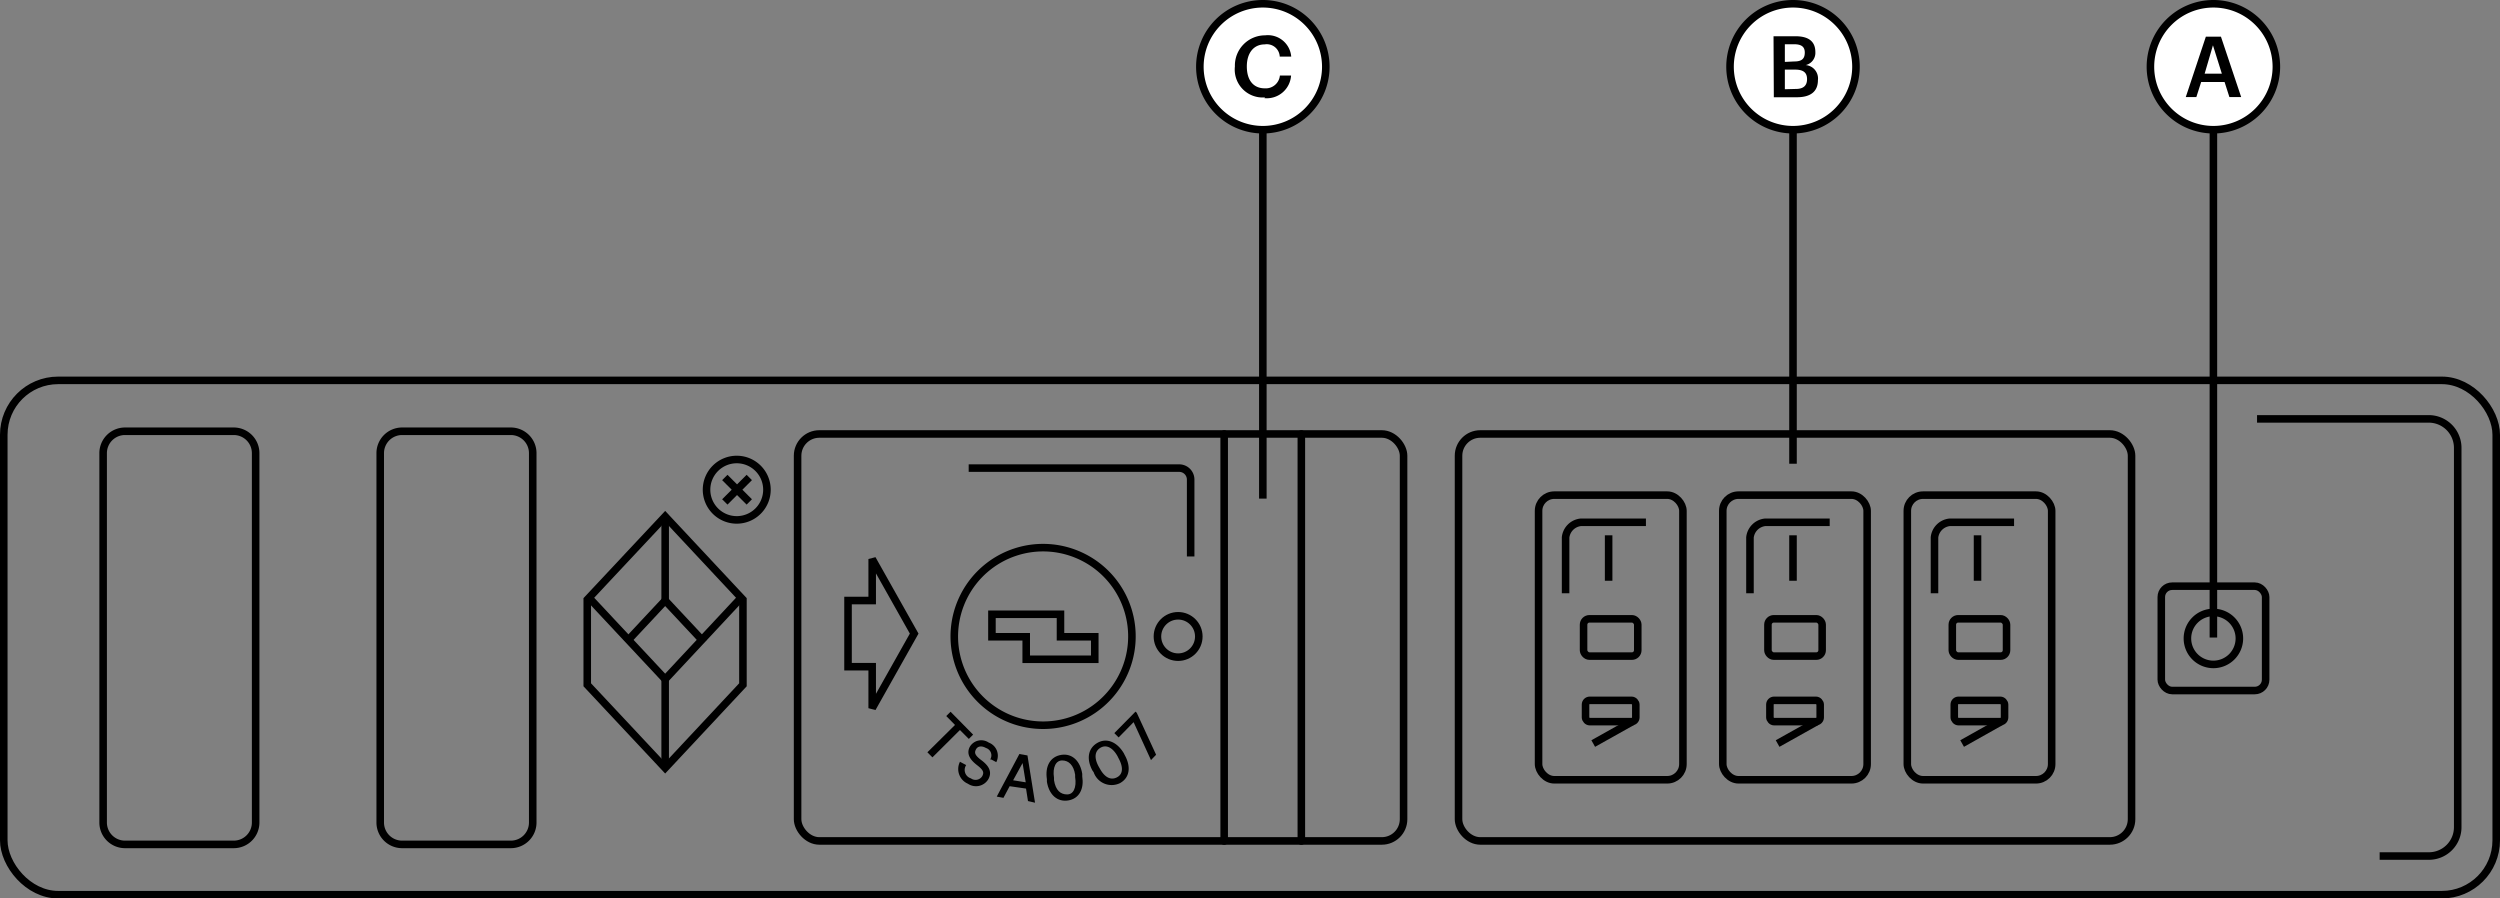 <svg viewBox="0 0 165.56 59.5" xmlns:xlink="http://www.w3.org/1999/xlink" xmlns="http://www.w3.org/2000/svg"><rect x="0" y="0" width="165.56" height="59.5" fill="#808080" stroke="none"/><defs><style>.cls-1,.cls-2,.cls-5,.cls-6,.cls-7,.cls-8{fill:none;}.cls-2,.cls-5,.cls-6,.cls-7,.cls-8{stroke:#000;}.cls-2,.cls-5,.cls-7,.cls-8{stroke-width:0.5px;}.cls-3{clip-path:url(#clip-path);}.cls-4{fill:#fff;}.cls-5{stroke-miterlimit:10;}.cls-6{stroke-width:0.12px;}.cls-7{stroke-linecap:round;}.cls-7,.cls-8{stroke-miterlimit:2;}</style><clipPath transform="translate(0 0)" id="clip-path"><rect height="59.5" width="165.56" class="cls-1"></rect></clipPath></defs><g data-name="Layer 2" id="Layer_2"><g data-name="Layer 1" id="Layer_1-2"><g data-name="PC flex lock" id="PC_flex_lock"><line y2="42.22" x2="146.58" y1="7.3" x1="146.58" class="cls-2"></line><line y2="30.71" x2="118.74" y1="7.3" x1="118.74" class="cls-2"></line><line y2="33.02" x2="83.63" y1="7.3" x1="83.63" class="cls-2"></line><g class="cls-3"><path transform="translate(0 0)" d="M118.74,8.59a4.17,4.17,0,1,0-4.17-4.17,4.17,4.17,0,0,0,4.17,4.17" class="cls-4"></path><path transform="translate(0 0)" d="M118.74,8.59a4.17,4.17,0,1,0-4.17-4.17A4.17,4.17,0,0,0,118.74,8.59Z" class="cls-2"></path><path transform="translate(0 0)" d="M118.2,4.1V2.93h.61c.49,0,.71.17.71.55v0c0,.41-.2.59-.69.59Zm0,1.81V4.61h.68c.56,0,.79.21.79.63v0c0,.42-.23.65-.74.65Zm-.73.53H119c.89,0,1.39-.37,1.39-1.13v0a.89.89,0,0,0-.81-1,.83.83,0,0,0,.64-.86v0c0-.74-.49-1.05-1.32-1.05h-1.45Z"></path><path transform="translate(0 0)" d="M83.63,8.59a4.17,4.17,0,1,0-4.17-4.17,4.17,4.17,0,0,0,4.17,4.17" class="cls-4"></path><path transform="translate(0 0)" d="M83.63,8.59a4.17,4.17,0,1,0-4.17-4.17A4.17,4.17,0,0,0,83.63,8.59Z" class="cls-2"></path><path transform="translate(0 0)" d="M83.73,6.5A1.61,1.61,0,0,0,85.5,5h-.74a.94.94,0,0,1-1,.85c-.75,0-1.19-.53-1.19-1.45v0c0-.91.47-1.46,1.18-1.46a.86.86,0,0,1,1,.81h.76a1.55,1.55,0,0,0-1.73-1.41,2,2,0,0,0-2,2.06v0a1.85,1.85,0,0,0,2,2.05"></path><rect rx="3.6" height="34.06" width="165.06" y="25.19" x="0.25" class="cls-5"></rect><path transform="translate(0 0)" d="M157.59,56.69h3.25a1.91,1.91,0,0,0,1.92-1.91V29.66a1.92,1.92,0,0,0-1.92-1.92H149.47" class="cls-5"></path></g><polygon points="38.89 39.71 44.05 34.2 49.2 39.71 49.2 45.35 44.05 50.86 38.89 45.35 38.89 39.71" class="cls-5"></polygon><polyline points="49.2 39.46 44.05 44.98 38.89 39.46" class="cls-5"></polyline><polyline points="41.47 42.53 44.05 39.77 46.63 42.53" class="cls-5"></polyline><line y2="50.86" x2="44.05" y1="44.98" x1="44.05" class="cls-5"></line><line y2="34.19" x2="44.05" y1="39.77" x1="44.05" class="cls-5"></line><g class="cls-3"><rect rx="1.44" height="26.95" width="40.13" y="28.74" x="52.82" class="cls-5"></rect><rect rx="1.44" height="26.95" width="44.57" y="28.74" x="96.59" class="cls-5"></rect><rect rx="0.72" height="6.91" width="6.91" y="38.82" x="143.13" class="cls-5"></rect><path transform="translate(0 0)" d="M148.3,42.28a1.72,1.72,0,1,1-1.72-1.72A1.72,1.72,0,0,1,148.3,42.28Z" class="cls-5"></path><rect rx="1.04" height="18.85" width="9.56" y="32.79" x="101.89" class="cls-5"></rect><rect rx="0.28" height="1.41" width="3.33" y="46.38" x="105" class="cls-5"></rect></g><line y2="47.79" x2="108.1" y1="49.24" x1="105.51" class="cls-5"></line><g class="cls-3"><rect rx="0.39" height="2.47" width="3.59" y="40.98" x="104.87" class="cls-5"></rect></g><line y2="35.45" x2="106.53" y1="38.46" x1="106.53" class="cls-5"></line><g class="cls-3"><path transform="translate(0 0)" d="M103.68,39.29v-3.7a1.13,1.13,0,0,1,1-1H109" class="cls-5"></path><rect rx="1.04" height="18.85" width="9.56" y="32.79" x="114.09" class="cls-5"></rect><rect rx="0.28" height="1.41" width="3.33" y="46.38" x="117.21" class="cls-5"></rect></g><line y2="47.79" x2="120.31" y1="49.24" x1="117.72" class="cls-5"></line><g class="cls-3"><rect rx="0.39" height="2.47" width="3.59" y="40.98" x="117.08" class="cls-5"></rect></g><line y2="35.45" x2="118.74" y1="38.46" x1="118.74" class="cls-5"></line><g class="cls-3"><path transform="translate(0 0)" d="M115.89,39.29v-3.7a1.13,1.13,0,0,1,1-1h4.28" class="cls-5"></path><rect rx="1.04" height="18.85" width="9.56" y="32.79" x="126.31" class="cls-5"></rect><rect rx="0.28" height="1.41" width="3.33" y="46.38" x="129.42" class="cls-5"></rect></g><line y2="47.79" x2="132.52" y1="49.24" x1="129.94" class="cls-5"></line><g class="cls-3"><rect rx="0.39" height="2.47" width="3.59" y="40.98" x="129.29" class="cls-5"></rect></g><line y2="35.45" x2="130.96" y1="38.46" x1="130.96" class="cls-5"></line><g class="cls-3"><path transform="translate(0 0)" d="M128.11,39.29v-3.7a1.13,1.13,0,0,1,1-1h4.27" class="cls-5"></path><path transform="translate(0 0)" d="M74.32,44.81a5.88,5.88,0,1,1-2.59-7.91A5.87,5.87,0,0,1,74.32,44.81Z" class="cls-5"></path></g><polygon points="63.33 48.01 62.75 47.42 62.95 47.22 64.36 48.65 64.16 48.85 63.57 48.26 61.75 50.07 61.5 49.82 63.33 48.01"></polygon><polygon points="63.33 48.01 62.75 47.42 62.95 47.22 64.36 48.65 64.16 48.85 63.57 48.26 61.75 50.07 61.5 49.82 63.33 48.01" class="cls-6"></polygon><g class="cls-3"><path transform="translate(0 0)" d="M63.6,50.53l.3.16a.64.64,0,0,0,.37.91.58.58,0,0,0,.83-.17c.15-.28.08-.47-.35-.8s-.71-.7-.47-1.15a.82.82,0,0,1,1.17-.25.87.87,0,0,1,.5,1.16l-.28-.15a.57.57,0,0,0-.35-.76c-.34-.19-.62-.11-.74.12s-.11.43.36.78.72.72.46,1.19a.89.89,0,0,1-1.27.28,1,1,0,0,1-.53-1.32"></path><path transform="translate(0 0)" d="M63.6,50.53l.3.16a.64.64,0,0,0,.37.91.58.58,0,0,0,.83-.17c.15-.28.08-.47-.35-.8s-.71-.7-.47-1.15a.82.82,0,0,1,1.17-.25.87.87,0,0,1,.5,1.16l-.28-.15a.57.57,0,0,0-.35-.76c-.34-.19-.62-.11-.74.12s-.11.43.36.78.72.72.46,1.19a.89.89,0,0,1-1.27.28A1,1,0,0,1,63.6,50.53Z" class="cls-6"></path></g><path transform="translate(0 0)" d="M68,51.88l-.25-1.53L67,51.72ZM67.54,50l.45.08.48,3L68.13,53,68,52.17,66.83,52l-.41.77-.32-.06Z"></path><path transform="translate(0 0)" d="M68,51.88l-.25-1.53L67,51.72ZM67.54,50l.45.08.48,3L68.13,53,68,52.17,66.83,52l-.41.77-.32-.06Z" class="cls-6"></path><g class="cls-3"><path transform="translate(0 0)" d="M71.26,51.45l0-.15c-.1-.66-.45-1-.92-1s-.71.51-.6,1.21l0,.16c.11.71.46,1,.93,1s.69-.49.58-1.21m-1.87.31,0-.16c-.13-.84.21-1.44.9-1.55s1.19.39,1.32,1.2l0,.16c.13.82-.19,1.43-.88,1.54s-1.21-.37-1.34-1.19"></path><path transform="translate(0 0)" d="M71.26,51.45l0-.15c-.1-.66-.45-1-.92-1s-.71.51-.6,1.21l0,.16c.11.71.46,1,.93,1S71.37,52.17,71.26,51.45Zm-1.87.31,0-.16c-.13-.84.21-1.44.9-1.55s1.19.39,1.32,1.2l0,.16c.13.82-.19,1.43-.88,1.54S69.52,52.58,69.39,51.76Z" class="cls-6"></path><path transform="translate(0 0)" d="M74.13,50.19l-.07-.14c-.32-.58-.78-.83-1.2-.59s-.49.72-.15,1.34l.08.14c.35.63.79.81,1.21.59s.48-.7.13-1.34m-1.65.92L72.4,51c-.4-.74-.29-1.42.32-1.76s1.25,0,1.65.67l.07.14c.4.73.32,1.42-.3,1.76a1.2,1.2,0,0,1-1.66-.67"></path><path transform="translate(0 0)" d="M74.13,50.19l-.07-.14c-.32-.58-.78-.83-1.2-.59s-.49.72-.15,1.34l.08.14c.35.63.79.81,1.21.59S74.48,50.83,74.13,50.19Zm-1.65.92L72.4,51c-.4-.74-.29-1.42.32-1.76s1.25,0,1.65.67l.07.14c.4.73.32,1.42-.3,1.76A1.2,1.2,0,0,1,72.48,51.11Z" class="cls-6"></path></g><polygon points="75.09 47.72 74.08 48.75 73.88 48.55 75.2 47.21 75.23 47.24 76.49 49.97 76.24 50.23 75.09 47.72"></polygon><polygon points="75.09 47.72 74.08 48.75 73.88 48.55 75.2 47.21 75.23 47.24 76.49 49.97 76.24 50.23 75.09 47.72" class="cls-6"></polygon><polygon points="70.23 42.17 70.23 40.68 65.69 40.68 65.69 42.17 67.96 42.17 67.96 43.66 72.5 43.66 72.5 42.17 70.23 42.17" class="cls-5"></polygon><polygon points="56.16 39.77 57.76 39.77 57.76 37.02 60.54 41.96 57.76 46.9 57.76 44.15 56.16 44.15 56.16 39.77" class="cls-7"></polygon><g class="cls-3"><circle r="1.37" cy="42.15" cx="78.02" class="cls-7"></circle></g><line y2="55.7" x2="86.18" y1="28.74" x1="86.18" class="cls-7"></line><g class="cls-3"><path transform="translate(0 0)" d="M64.15,31H78.09a.76.76,0,0,1,.76.76v5.09" class="cls-8"></path><path transform="translate(0 0)" d="M50.79,32.43a2,2,0,1,1-2-2A2,2,0,0,1,50.79,32.43Z" class="cls-7"></path><path transform="translate(0 0)" d="M33.84,55.92H26.62a1.45,1.45,0,0,1-1.44-1.44V30a1.45,1.45,0,0,1,1.44-1.44h7.22A1.45,1.45,0,0,1,35.28,30V54.48A1.45,1.45,0,0,1,33.84,55.92Zm-18.35,0H8.27a1.45,1.45,0,0,1-1.44-1.44V30a1.45,1.45,0,0,1,1.44-1.44h7.22A1.45,1.45,0,0,1,16.93,30V54.48A1.45,1.45,0,0,1,15.49,55.92ZM48,33.24l1.62-1.62m-1.62,0,1.62,1.62" class="cls-8"></path><path transform="translate(0 0)" d="M146.58,8.59a4.17,4.17,0,1,0-4.17-4.17,4.17,4.17,0,0,0,4.17,4.17" class="cls-4"></path><path transform="translate(0 0)" d="M146.58,8.59a4.17,4.17,0,1,0-4.17-4.17A4.17,4.17,0,0,0,146.58,8.59Z" class="cls-2"></path></g><path transform="translate(0 0)" d="M146.55,3l.59,1.88H146Zm-1.8,3.43h.7l.32-1h1.55l.32,1h.78l-1.34-4h-1Z"></path><line y2="28.74" x2="81.07" y1="55.7" x1="81.07" class="cls-7"></line></g></g></g></svg>